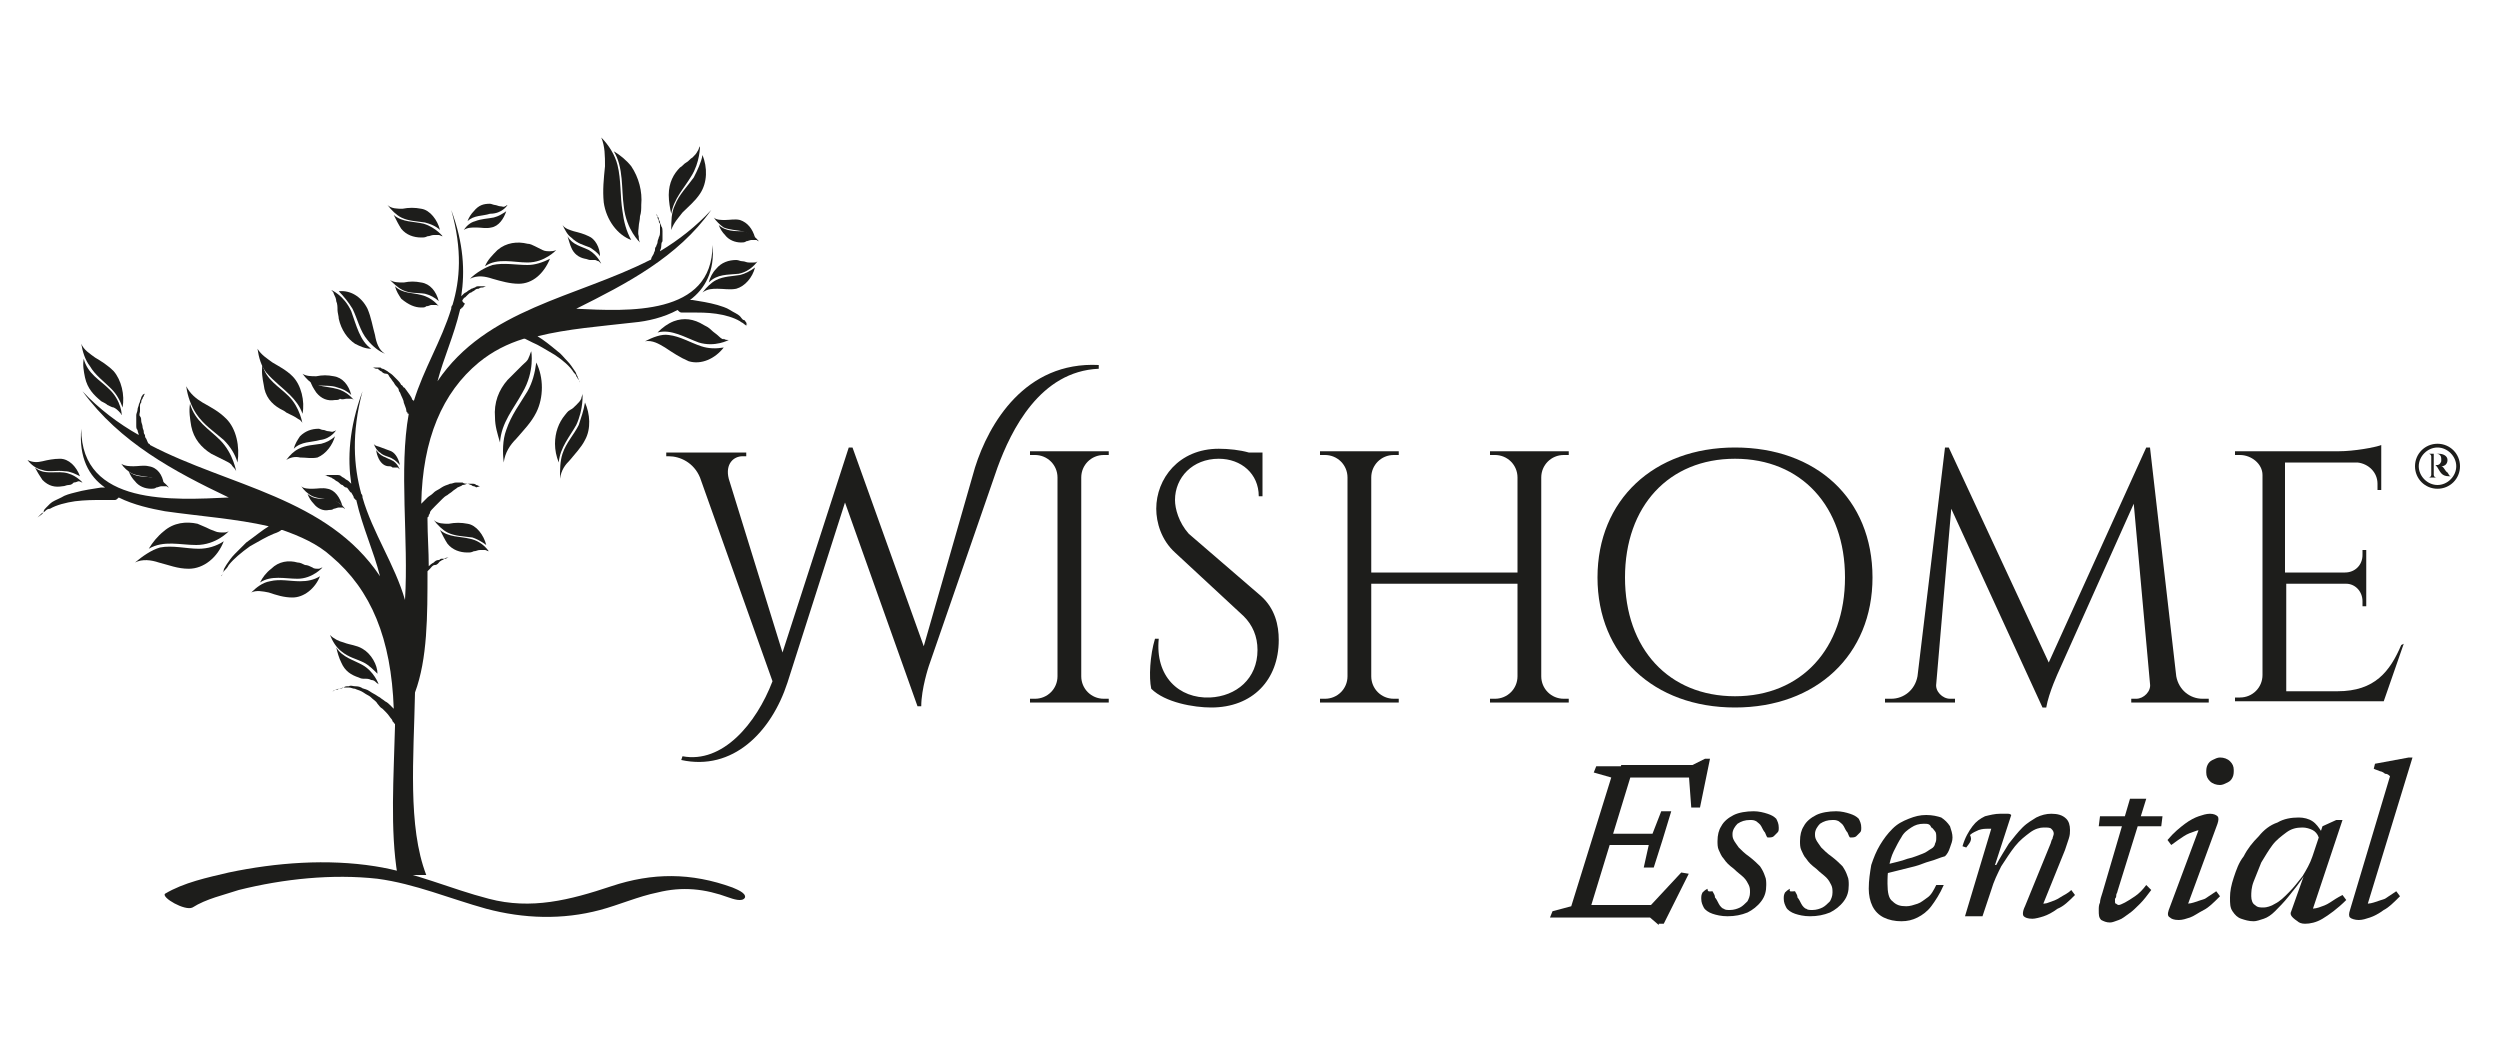 <?xml version="1.0" encoding="utf-8"?>
<!-- Generator: Adobe Illustrator 28.1.0, SVG Export Plug-In . SVG Version: 6.00 Build 0)  -->
<svg version="1.1" id="Capa_1" xmlns="http://www.w3.org/2000/svg" xmlns:xlink="http://www.w3.org/1999/xlink" x="0px" y="0px"
	 viewBox="0 0 200 85" style="enable-background:new 0 0 200 85;" xml:space="preserve">
<style type="text/css">
	.st0{fill:#1D1D1B;}
</style>
<g>
	<g>
		<g>
			<path class="st0" d="M78,37.4c1.1-3.5,4-8.5,9.9-8.2v0.3c-4.7,0.2-7,4.9-8.1,7.9l-5.5,15.9c0,0-0.6,1.8-0.6,3.2h-0.3l-5.8-16.3
				L63,54.6c-1.3,4-4.4,7.1-8.5,6.2l0.1-0.3c3.2,0.6,5.9-2.6,7.2-6l-5.8-16.3c-0.5-1.2-1.6-1.7-2.5-1.7h-0.2v-0.3h6.4v0.3h-0.3
				c-0.7,0-1.4,0.6-1.1,1.8l4.3,13.9l5.3-16.4h0.3l5.7,15.9L78,37.4z"/>
			<path class="st0" d="M88.7,56.2h-6.3v-0.3h0.4c1,0,1.8-0.8,1.8-1.8V38.2c0-1-0.8-1.8-1.8-1.8h-0.4v-0.3h6.3v0.3h-0.4
				c-1,0-1.8,0.8-1.8,1.8v15.9c0,1,0.8,1.8,1.8,1.8h0.4V56.2z"/>
			<path class="st0" d="M100.9,47.7c1.1,1,1.4,2.3,1.4,3.5c0,3.2-2.1,5.4-5.4,5.4c-1.4,0-3.7-0.4-4.8-1.5c-0.2-0.9-0.1-2.7,0.3-4
				h0.3c-0.3,3,1.6,4.8,4.1,4.7c2.1-0.1,3.8-1.5,3.8-3.8c0-1.1-0.4-2-1.1-2.7l-5.5-5.1c-1.1-1-1.5-2.4-1.5-3.5c0-2.4,1.8-4.8,5-4.8
				c0.8,0,1.7,0.1,2.4,0.3h1.1v3.5h-0.3c0-1.8-1.4-3-3.2-3c-2.1,0-3.5,1.5-3.5,3.3c0,0.7,0.3,1.8,1.1,2.7L100.9,47.7z"/>
			<path class="st0" d="M125.5,56.2h-6.3v-0.3h0.4c1,0,1.8-0.8,1.8-1.8v-7.4h-11.7v7.4c0,1,0.8,1.8,1.8,1.8h0.4v0.3h-6.3v-0.3h0.4
				c1,0,1.8-0.8,1.8-1.8V38.2c0-1-0.8-1.8-1.8-1.8h-0.4v-0.3h6.3v0.3h-0.4c-1,0-1.8,0.8-1.8,1.8v7.6h11.7v-7.6c0-1-0.8-1.8-1.8-1.8
				h-0.4v-0.3h6.3v0.3h-0.4c-1,0-1.8,0.8-1.8,1.8v15.9c0,1,0.8,1.8,1.8,1.8h0.4V56.2z"/>
			<path class="st0" d="M149.8,46.2c0,6.2-4.5,10.4-11,10.4c-6.5,0-11-4.2-11-10.4s4.5-10.4,11-10.4
				C145.3,35.8,149.8,39.9,149.8,46.2z M147.6,46.2c0-5.7-3.5-9.5-8.8-9.5c-5.3,0-8.8,3.8-8.8,9.5s3.5,9.5,8.8,9.5
				S147.6,51.9,147.6,46.2z"/>
			<path class="st0" d="M174.1,54.1c0.2,1.1,1.1,1.8,2.1,1.8h0.5v0.3h-6.2v-0.3h0.4c0.6,0,1.2-0.6,1.1-1.2l-1.3-14.4l-6,13.4
				c0,0-0.8,1.7-1,2.9h-0.3l-7.3-15.9l-1.2,14c-0.1,0.6,0.5,1.2,1.1,1.2h0.4v0.3h-5.6v-0.3h0.5c1,0,1.9-0.7,2.1-1.8l2.2-18.3h0.3
				l8,17.2l7.8-17.2h0.3L174.1,54.1z"/>
			<path class="st0" d="M192.3,51.5l-1.6,4.6h-11.9v-0.3h0.4c1,0,1.8-0.8,1.8-1.8V38c0-0.9-0.9-1.6-1.8-1.6h-0.4v-0.3h8.3
				c1.2,0,2.9-0.3,3.4-0.5v0.8v0.5v2.3h-0.3v-0.5c0-0.9-0.7-1.6-1.6-1.7h-5.8v8.8h4.8c0.8,0,1.4-0.6,1.4-1.4V44h0.3v4.5H189v-0.4
				c0-0.8-0.6-1.4-1.3-1.4h-4.8v8.6h4.1c3,0,4.2-1.6,5.1-3.7L192.3,51.5z"/>
		</g>
		<g>
			<g>
				<path class="st0" d="M5.2,37.7c0.4,0,0.8,0.2,1.2,0.4c-0.3-0.8-0.9-1.4-1.6-1.4c-0.5,0-1,0.1-1.4,0.2c-0.4,0.1-0.8,0.1-1.2-0.1
					c0.3,0.4,0.7,0.7,1.2,0.8C3.9,37.8,4.5,37.6,5.2,37.7L5.2,37.7z"/>
				<path class="st0" d="M3.4,38.4c0.5,0.5,1,0.6,1.6,0.5c0.2,0,0.3-0.1,0.5-0.1s0.3-0.1,0.4-0.2c0.2,0,0.3-0.1,0.4-0.1
					c0.1,0,0.2,0.1,0.3,0.1c0,0-0.6-0.7-1.5-0.8c-0.8-0.1-1.6,0.2-2.3-0.4C3,37.8,3.2,38.1,3.4,38.4L3.4,38.4z"/>
				<g>
					<path class="st0" d="M18.1,33.5c-0.6-0.6-1.2-0.9-1.9-1.3c-0.5-0.3-1-0.7-1.3-1.3c0.1,0.8,0.4,1.6,0.8,2.2
						c0.6,0.9,1.4,1.4,2.2,2.1c0.5,0.5,0.9,1.1,1.1,1.8C19.2,35.7,18.9,34.3,18.1,33.5L18.1,33.5z"/>
					<path class="st0" d="M17.6,35.2c-0.9-0.9-2-1.5-2.4-2.9c-0.1,0.6,0,1.2,0.1,1.8c0.2,1,0.8,1.7,1.6,2.2c0.2,0.1,0.4,0.2,0.6,0.3
						c0.2,0.1,0.4,0.2,0.6,0.3c0.2,0.1,0.4,0.2,0.5,0.4c0.1,0.1,0.2,0.2,0.3,0.4C18.9,37.8,18.7,36.3,17.6,35.2L17.6,35.2z"/>
					<path class="st0" d="M39.4,22.3c0.7,0.2,1.4,0.4,2.1,0.4c1.1,0,2-0.8,2.5-2c-0.6,0.3-1.2,0.5-1.8,0.5c-0.9,0-1.9-0.2-2.8,0
						c-0.6,0.2-1.3,0.6-1.8,1.1C38.2,22,38.8,22.1,39.4,22.3L39.4,22.3z"/>
					<path class="st0" d="M44,20.1c-0.2,0-0.4,0-0.6-0.1c-0.2-0.1-0.4-0.2-0.6-0.3c-0.2-0.1-0.4-0.2-0.6-0.2
						c-0.8-0.2-1.7-0.1-2.4,0.5c-0.4,0.4-0.8,0.8-1,1.3c1-0.7,2.3-0.3,3.4-0.3c1.4,0,2.3-1,2.3-1C44.3,20.1,44.1,20.1,44,20.1
						L44,20.1z"/>
					<path class="st0" d="M26.8,34.9c-0.3,0.3-0.7,0.5-1.1,0.6c-0.6,0.1-1.2,0.1-1.8,0.4c-0.4,0.2-0.7,0.5-1,0.9
						c0.3-0.2,0.7-0.3,1.1-0.2c0.5,0,0.9,0.1,1.4,0C26.1,36.3,26.6,35.6,26.8,34.9L26.8,34.9z"/>
					<path class="st0" d="M26.9,34.4c-0.1,0.1-0.2,0.1-0.2,0.1c-0.1,0.1-0.3,0-0.4,0c-0.2,0-0.3-0.1-0.4-0.1c-0.2,0-0.3-0.1-0.4-0.1
						c-0.6,0-1.1,0.2-1.5,0.6c-0.2,0.3-0.4,0.6-0.5,1c0.6-0.6,1.4-0.5,2.1-0.7C26.5,35.1,26.9,34.4,26.9,34.4L26.9,34.4z"/>
					<path class="st0" d="M27,31c0.4,0.1,0.8,0.3,1.1,0.6c-0.2-0.8-0.7-1.4-1.4-1.5c-0.5-0.1-0.9-0.1-1.4,0c-0.4,0-0.8,0-1.1-0.2
						c0.3,0.4,0.6,0.7,1,0.9C25.9,30.9,26.5,30.8,27,31L27,31z"/>
					<path class="st0" d="M27.7,31.9c0.1,0,0.3,0,0.4,0c0.1,0,0.2,0.1,0.2,0.1c0,0-0.5-0.7-1.4-0.9c-0.7-0.2-1.5-0.1-2.1-0.7
						c0.1,0.4,0.3,0.7,0.5,1c0.4,0.5,0.9,0.7,1.5,0.6c0.2,0,0.3,0,0.4-0.1C27.4,32,27.6,31.9,27.7,31.9L27.7,31.9z"/>
					<path class="st0" d="M32.2,23.2c0.6,0.3,1.2,0.2,1.8,0.3c0.4,0.1,0.8,0.3,1.1,0.6c-0.2-0.8-0.7-1.4-1.4-1.5
						c-0.5-0.1-0.9-0.1-1.4,0c-0.4,0-0.8,0-1.1-0.2C31.4,22.6,31.8,23,32.2,23.2L32.2,23.2z"/>
					<path class="st0" d="M33.7,24.6c0.2,0,0.3,0,0.4-0.1c0.2,0,0.3-0.1,0.4-0.1c0.1,0,0.3,0,0.4,0c0.1,0,0.2,0.1,0.2,0.1
						c0,0-0.5-0.7-1.4-0.9c-0.7-0.2-1.5-0.1-2.1-0.7c0.1,0.4,0.3,0.7,0.5,1C32.7,24.4,33.2,24.6,33.7,24.6L33.7,24.6z"/>
					<path class="st0" d="M31.3,36.1c-0.3-0.1-0.5-0.2-0.8-0.3c-0.2-0.1-0.5-0.1-0.6-0.3c0.1,0.3,0.3,0.6,0.5,0.7
						c0.3,0.3,0.7,0.3,1,0.5c0.2,0.1,0.4,0.3,0.6,0.5C31.9,36.8,31.7,36.3,31.3,36.1L31.3,36.1z"/>
					<path class="st0" d="M31.3,36.8c-0.4-0.2-0.9-0.3-1.2-0.8c0,0.2,0.1,0.5,0.2,0.7c0.2,0.4,0.5,0.6,0.8,0.6c0.1,0,0.2,0,0.3,0.1
						c0.1,0,0.2,0,0.3,0c0.1,0,0.2,0,0.2,0.1c0.1,0,0.1,0.1,0.1,0.1C32,37.6,31.8,37,31.3,36.8L31.3,36.8z"/>
					<path class="st0" d="M8.9,31.1c0.4,0.4,0.7,0.9,0.9,1.5c0.2-1-0.1-2.2-0.7-2.9c-0.5-0.5-1-0.8-1.5-1.1
						c-0.4-0.3-0.9-0.6-1.1-1.1c0.1,0.6,0.3,1.3,0.7,1.8C7.6,30,8.3,30.5,8.9,31.1L8.9,31.1z"/>
					<path class="st0" d="M8.7,31.1C8,30.4,7,29.9,6.7,28.7c-0.1,0.5,0,1,0.1,1.5c0.2,0.9,0.7,1.4,1.3,1.9c0.2,0.1,0.4,0.2,0.5,0.3
						c0.2,0.1,0.4,0.2,0.5,0.2c0.2,0.1,0.3,0.2,0.4,0.3c0.1,0.1,0.2,0.2,0.2,0.3C9.8,33.3,9.7,32,8.7,31.1L8.7,31.1z"/>
					<path class="st0" d="M48.3,16.2c0.2,1.4,1.1,2.6,2.2,3c-0.4-0.7-0.6-1.5-0.7-2.3c-0.2-1.2-0.1-2.5-0.4-3.7
						c-0.2-0.8-0.7-1.6-1.3-2.2c0.3,0.7,0.3,1.5,0.3,2.3C48.3,14.3,48.2,15.2,48.3,16.2L48.3,16.2z"/>
					<path class="st0" d="M51.2,17.3c0.1-0.3,0.1-0.6,0.1-0.9c0.1-1.1-0.2-2.2-0.8-3.1c-0.4-0.5-0.9-0.9-1.4-1.2
						c0.8,1.3,0.6,3,0.8,4.4c0.2,1.9,1.3,2.9,1.3,2.9c-0.1-0.2-0.1-0.3-0.1-0.5c-0.1-0.3,0-0.6,0-0.8C51.1,17.9,51.2,17.6,51.2,17.3
						L51.2,17.3z"/>
					<path class="st0" d="M12.7,45c0.8,0.2,1.5,0.5,2.4,0.5c1.2,0,2.3-0.9,2.8-2.2c-0.6,0.4-1.3,0.6-2,0.6c-1,0-2.1-0.3-3.1-0.1
						c-0.7,0.2-1.4,0.7-2,1.2C11.4,44.7,12.1,44.8,12.7,45L12.7,45z"/>
					<path class="st0" d="M15.7,43.6c1.6,0,2.6-1.1,2.6-1.1c-0.2,0.1-0.3,0.1-0.4,0.1c-0.2,0-0.5,0-0.7-0.1
						c-0.3-0.1-0.5-0.2-0.7-0.3c-0.2-0.1-0.5-0.2-0.7-0.3c-0.9-0.2-1.9-0.1-2.7,0.6c-0.5,0.4-0.9,0.9-1.2,1.4
						C13.1,43.2,14.4,43.6,15.7,43.6L15.7,43.6z"/>
					<path class="st0" d="M41.3,35.1c0.6-0.7,1.2-1.3,1.6-2.1c0.6-1.2,0.6-2.8,0-4c-0.1,0.8-0.3,1.6-0.7,2.3c-0.6,1-1.3,1.9-1.7,3.1
						c-0.3,0.8-0.3,1.8-0.2,2.6C40.4,36.2,40.8,35.6,41.3,35.1L41.3,35.1z"/>
					<path class="st0" d="M42.5,28.1c-0.1,0.2-0.1,0.3-0.2,0.5c-0.1,0.3-0.3,0.4-0.5,0.6c-0.2,0.2-0.4,0.4-0.6,0.6
						c-0.2,0.2-0.4,0.4-0.6,0.6c-0.7,0.8-1.1,1.8-1,3c0,0.7,0.2,1.3,0.4,2c0.1-1.6,1.1-2.7,1.8-4C42.8,29.7,42.5,28.1,42.5,28.1
						L42.5,28.1z"/>
					<path class="st0" d="M57.3,22.4c-0.4,0.2-0.8,0.6-1.1,1c0.4-0.3,0.8-0.3,1.2-0.3c0.5,0,1,0.1,1.5,0c0.7-0.2,1.3-0.9,1.5-1.7
						c-0.4,0.3-0.8,0.5-1.2,0.6C58.6,22.1,57.9,22.1,57.3,22.4L57.3,22.4z"/>
					<path class="st0" d="M59.9,21c-0.2,0-0.3-0.1-0.5-0.1c-0.2,0-0.3-0.1-0.5-0.1c-0.6,0-1.2,0.2-1.6,0.7c-0.3,0.3-0.5,0.7-0.6,1.1
						c0.7-0.7,1.5-0.6,2.4-0.7c1-0.2,1.5-1,1.5-1c-0.1,0.1-0.2,0.1-0.3,0.1C60.2,21,60.1,21,59.9,21L59.9,21z"/>
					<path class="st0" d="M38.9,43.6c-0.2-0.8-0.8-1.6-1.5-1.7c-0.5-0.1-1-0.1-1.5,0c-0.4,0-0.9,0-1.2-0.3c0.3,0.4,0.7,0.8,1.1,1
						c0.6,0.3,1.3,0.3,2,0.4C38.1,43.1,38.5,43.3,38.9,43.6L38.9,43.6z"/>
					<path class="st0" d="M37.4,44.2c0.2,0,0.3,0,0.5-0.1c0.2,0,0.3-0.1,0.5-0.1c0.2,0,0.3,0,0.4,0c0.1,0,0.2,0.1,0.3,0.1
						c0,0-0.5-0.8-1.5-1c-0.8-0.2-1.7-0.1-2.4-0.7c0.2,0.4,0.4,0.8,0.6,1.1C36.2,44,36.8,44.2,37.4,44.2L37.4,44.2z"/>
					<path class="st0" d="M34,17.8c0.4,0.1,0.9,0.3,1.2,0.6c-0.2-0.8-0.8-1.6-1.5-1.7c-0.5-0.1-1-0.1-1.5,0c-0.4,0-0.9,0-1.2-0.3
						c0.3,0.4,0.7,0.8,1.1,1C32.7,17.7,33.4,17.7,34,17.8L34,17.8z"/>
					<path class="st0" d="M33.9,17.9c-0.8-0.2-1.7-0.1-2.4-0.7c0.2,0.4,0.4,0.8,0.6,1.1c0.4,0.5,1,0.7,1.6,0.7c0.2,0,0.3,0,0.5-0.1
						c0.2,0,0.3-0.1,0.5-0.1c0.2,0,0.3,0,0.4,0c0.1,0,0.2,0.1,0.3,0.1C35.5,19,34.9,18.2,33.9,17.9L33.9,17.9z"/>
					<path class="st0" d="M29,51.9c-0.5-0.3-1-0.3-1.5-0.5c-0.4-0.1-0.8-0.3-1.1-0.6c0.2,0.5,0.5,1,0.9,1.3c0.6,0.5,1.2,0.6,1.8,0.9
						c0.4,0.2,0.8,0.6,1.1,0.9C30.2,53.2,29.7,52.3,29,51.9L29,51.9z"/>
					<path class="st0" d="M29,53.2c-0.7-0.4-1.6-0.6-2.1-1.4c0.1,0.4,0.2,0.8,0.4,1.2c0.3,0.7,0.8,1,1.4,1.2
						c0.2,0.1,0.3,0.1,0.5,0.1c0.2,0,0.3,0,0.5,0.1c0.2,0,0.3,0.1,0.4,0.2c0.1,0.1,0.2,0.1,0.2,0.2C30.3,54.7,29.9,53.7,29,53.2
						L29,53.2z"/>
					<path class="st0" d="M23.2,31.6c0.4,0.4,0.8,0.9,1,1.5c0.2-1-0.1-2.3-0.8-3c-0.5-0.5-1.1-0.8-1.6-1.1c-0.4-0.3-0.9-0.6-1.2-1.1
						c0.1,0.7,0.3,1.4,0.7,1.9C21.9,30.5,22.6,31,23.2,31.6L23.2,31.6z"/>
					<path class="st0" d="M22.4,32.7c0.2,0.1,0.4,0.2,0.5,0.3c0.2,0.1,0.4,0.2,0.6,0.3c0.2,0.1,0.3,0.2,0.5,0.3
						c0.1,0.1,0.2,0.2,0.2,0.3c0,0-0.2-1.3-1.1-2.2c-0.8-0.8-1.8-1.3-2.1-2.5c-0.1,0.5,0,1.1,0.1,1.6C21.2,31.7,21.7,32.3,22.4,32.7
						L22.4,32.7z"/>
					<path class="st0" d="M21.5,47.4c0.6,0.2,1.2,0.4,1.9,0.4c0.9,0,1.8-0.7,2.2-1.7c-0.5,0.3-1,0.4-1.6,0.4c-0.8,0-1.6-0.2-2.4,0
						c-0.6,0.1-1.1,0.5-1.5,0.9C20.5,47.2,21,47.3,21.5,47.4L21.5,47.4z"/>
					<path class="st0" d="M23.8,46.3c1.2,0,2-0.9,2-0.9c-0.1,0-0.2,0.1-0.3,0.1c-0.2,0-0.4,0-0.5-0.1c-0.2-0.1-0.4-0.2-0.6-0.2
						c-0.2-0.1-0.4-0.2-0.6-0.2c-0.7-0.2-1.5-0.1-2.1,0.5c-0.4,0.3-0.7,0.7-0.9,1.1C21.7,46,22.8,46.3,23.8,46.3L23.8,46.3z"/>
					<path class="st0" d="M54,16.4c-0.3,0.6-0.3,1.3-0.3,2c0.2-0.6,0.6-1,0.9-1.4c0.5-0.5,1-0.9,1.4-1.5c0.6-0.9,0.6-2.1,0.2-3.1
						c-0.1,0.6-0.4,1.2-0.7,1.8C55,14.9,54.3,15.6,54,16.4L54,16.4z"/>
					<path class="st0" d="M53.5,15.6c0,0.5,0.1,1.1,0.2,1.5c0.2-1.2,1-2,1.6-3C56,13,56,11.7,56,11.7c-0.1,0.1-0.1,0.3-0.2,0.4
						c-0.1,0.2-0.2,0.3-0.4,0.5c-0.2,0.1-0.3,0.3-0.5,0.4c-0.2,0.1-0.3,0.3-0.5,0.4C53.9,13.9,53.5,14.6,53.5,15.6L53.5,15.6z"/>
					<path class="st0" d="M30,26.8c-0.2-0.7-0.3-1.4-0.6-2.1c-0.5-1-1.4-1.5-2.3-1.4c0.4,0.4,0.8,0.9,1.1,1.4
						c0.4,0.8,0.6,1.8,1.2,2.5c0.4,0.5,0.9,0.9,1.4,1.1C30.3,28,30.1,27.4,30,26.8L30,26.8z"/>
					<path class="st0" d="M29.7,27.9c-0.9-0.6-1.2-1.9-1.6-3c-0.6-1.3-1.6-1.7-1.6-1.7c0.1,0.1,0.2,0.2,0.2,0.3
						c0.1,0.2,0.2,0.4,0.2,0.6c0.1,0.2,0.1,0.5,0.1,0.7c0,0.2,0.1,0.5,0.1,0.7c0.2,0.9,0.7,1.6,1.3,2C28.8,27.7,29.2,27.9,29.7,27.9
						L29.7,27.9z"/>
					<path class="st0" d="M53.5,26.8c-0.6-0.1-1.3,0.2-1.9,0.5c0.6-0.1,1.1,0.2,1.6,0.5c0.6,0.4,1.2,0.8,1.9,1.1
						c1,0.3,2.1-0.2,2.8-1.1c-0.6,0.1-1.2,0.1-1.8-0.1C55.2,27.4,54.4,26.9,53.5,26.8L53.5,26.8z"/>
					<path class="st0" d="M57.5,26.9c-0.2-0.2-0.4-0.3-0.6-0.5c-0.2-0.2-0.4-0.3-0.6-0.4c-0.8-0.5-1.6-0.6-2.4-0.3
						c-0.5,0.2-0.9,0.5-1.3,0.9c1.1-0.3,2.2,0.4,3.3,0.8c1.3,0.4,2.4-0.2,2.4-0.2c-0.1,0-0.3,0-0.4-0.1
						C57.9,27.2,57.7,27.1,57.5,26.9L57.5,26.9z"/>
					<path class="st0" d="M37.1,18.4c0.3-0.2,0.6-0.2,1-0.2c0.4,0,0.8,0.1,1.2,0c0.6-0.1,1-0.7,1.2-1.3c-0.3,0.2-0.6,0.4-1,0.5
						c-0.5,0.1-1,0.1-1.5,0.3C37.6,17.8,37.3,18.1,37.1,18.4L37.1,18.4z"/>
					<path class="st0" d="M40.6,16.4c-0.1,0-0.1,0.1-0.2,0.1c-0.1,0.1-0.2,0-0.4,0c-0.1,0-0.3-0.1-0.4-0.1s-0.3-0.1-0.4-0.1
						c-0.5,0-0.9,0.1-1.3,0.6c-0.2,0.2-0.4,0.5-0.5,0.8c0.5-0.5,1.2-0.4,1.8-0.6C40.2,17.1,40.6,16.4,40.6,16.4L40.6,16.4z"/>
					<path class="st0" d="M57.9,18.2c0.5,0.2,1,0.2,1.5,0.3c0.3,0.1,0.7,0.3,1,0.5c-0.2-0.7-0.6-1.2-1.2-1.4c-0.4-0.1-0.8,0-1.2,0
						c-0.3,0-0.7,0-0.9-0.2C57.3,17.7,57.6,18,57.9,18.2L57.9,18.2z"/>
					<path class="st0" d="M57.5,18c0.1,0.3,0.3,0.6,0.5,0.8c0.3,0.4,0.8,0.6,1.3,0.6c0.1,0,0.3,0,0.4-0.1c0.1,0,0.3-0.1,0.4-0.1
						s0.2,0,0.4,0c0.1,0,0.1,0.1,0.2,0.1c0,0-0.4-0.6-1.2-0.8C58.8,18.5,58,18.5,57.5,18L57.5,18z"/>
					<path class="st0" d="M11.9,37.3c-0.4-0.1-0.8,0-1.2,0c-0.3,0-0.7,0-1-0.2c0.2,0.3,0.5,0.6,0.9,0.8c0.5,0.2,1,0.2,1.5,0.3
						c0.3,0.1,0.7,0.3,1,0.5C13,38,12.6,37.4,11.9,37.3L11.9,37.3z"/>
					<path class="st0" d="M10.3,37.7c0.1,0.3,0.3,0.6,0.5,0.8c0.3,0.4,0.8,0.6,1.3,0.6c0.1,0,0.3,0,0.4-0.1c0.1,0,0.3-0.1,0.4-0.1
						c0.1,0,0.2,0,0.4,0c0.1,0,0.1,0.1,0.2,0.1c0,0-0.4-0.6-1.2-0.8C11.5,38.1,10.8,38.2,10.3,37.7L10.3,37.7z"/>
					<path class="st0" d="M47.2,19.8c0.3,0.2,0.6,0.4,0.8,0.7c0-0.7-0.4-1.4-0.9-1.6c-0.4-0.2-0.8-0.3-1.2-0.4
						c-0.3-0.1-0.7-0.2-0.9-0.5c0.2,0.4,0.4,0.8,0.7,1C46.2,19.5,46.7,19.6,47.2,19.8L47.2,19.8z"/>
					<path class="st0" d="M46.8,20.7c0.1,0,0.3,0.1,0.4,0.1s0.3,0,0.4,0c0.1,0,0.2,0.1,0.3,0.1c0.1,0.1,0.1,0.1,0.2,0.2
						c0,0-0.3-0.7-1-1.1c-0.6-0.3-1.3-0.4-1.7-1.1c0.1,0.3,0.2,0.7,0.3,0.9C45.9,20.3,46.3,20.6,46.8,20.7L46.8,20.7z"/>
					<path class="st0" d="M45.6,36.8c0.4-0.5,0.9-1,1.2-1.6c0.5-0.9,0.4-2.1,0-3c-0.1,0.6-0.3,1.2-0.5,1.8c-0.4,0.8-1,1.4-1.3,2.3
						c-0.2,0.6-0.2,1.3-0.2,2C44.9,37.6,45.2,37.2,45.6,36.8L45.6,36.8z"/>
					<path class="st0" d="M46.6,31.5c0,0.1-0.1,0.3-0.1,0.4c-0.1,0.2-0.2,0.3-0.4,0.5c-0.2,0.2-0.3,0.3-0.5,0.4
						c-0.2,0.1-0.3,0.3-0.4,0.4c-0.5,0.6-0.8,1.4-0.8,2.3c0,0.5,0.1,1,0.3,1.5c0.1-1.2,0.9-2.1,1.4-3C46.7,32.7,46.6,31.5,46.6,31.5
						L46.6,31.5z"/>
					<path class="st0" d="M26.2,39.1c-0.4-0.1-0.8,0-1.2,0c-0.3,0-0.7,0-0.9-0.2c0.2,0.3,0.5,0.6,0.9,0.8c0.5,0.2,1,0.2,1.5,0.3
						c0.3,0.1,0.7,0.2,0.9,0.5C27.2,39.8,26.8,39.2,26.2,39.1L26.2,39.1z"/>
					<path class="st0" d="M24.6,39.5c0.1,0.3,0.3,0.6,0.5,0.8c0.3,0.4,0.8,0.6,1.2,0.5c0.1,0,0.3,0,0.4-0.1c0.1,0,0.3-0.1,0.4-0.1
						s0.2,0,0.3,0c0.1,0,0.1,0.1,0.2,0.1c0,0-0.4-0.6-1.2-0.8C25.8,39.9,25.1,40,24.6,39.5L24.6,39.5z"/>
					<path class="st0" d="M59.8,26c0,0-0.1-0.1-0.1-0.2c-0.1-0.1-0.1-0.2-0.2-0.2s-0.2-0.2-0.3-0.3c-0.2-0.2-0.5-0.3-0.8-0.5
						c-0.3-0.2-0.7-0.3-1-0.4c-0.7-0.2-1.4-0.3-2-0.4c-0.1,0-0.2,0-0.2,0c1.2-0.9,2-2.3,1.8-4.4c0,5.7-6.8,5.3-10.9,5.1
						c4-2,8.1-4.1,10.8-7.9c-1.2,1.3-2.6,2.4-4.1,3.3v0c0-0.1,0.1-0.2,0.1-0.4c0-0.1,0-0.3,0.1-0.4c0-0.1,0-0.3,0-0.4
						c0-0.1,0-0.3,0-0.4c0-0.1,0-0.3-0.1-0.4c0-0.1-0.1-0.2-0.1-0.3c0-0.1-0.1-0.2-0.1-0.3c0-0.1-0.1-0.2-0.1-0.2
						c0-0.1-0.1-0.1-0.1-0.2c-0.1-0.1-0.1-0.2-0.1-0.2s0,0.1,0.1,0.2c0,0.1,0,0.1,0.1,0.2c0,0.1,0,0.2,0.1,0.3c0,0.1,0,0.2,0.1,0.3
						c0,0.1,0,0.2,0,0.3c0,0.1,0,0.2,0,0.4c0,0.1,0,0.2-0.1,0.4c0,0.1-0.1,0.2-0.1,0.4c0,0.1-0.1,0.2-0.1,0.3
						c-0.1,0.1-0.1,0.2-0.1,0.3c0,0.1-0.1,0.2-0.1,0.3c-0.1,0.2-0.2,0.3-0.2,0.4c0,0.1-0.1,0.1-0.1,0.1l0,0c-5.9,3-13.1,3.9-17,9.7
						c0.5-1.9,1.3-3.6,1.8-5.7l0,0c0,0,0-0.1,0.1-0.1l0,0l0,0c0,0,0-0.1,0.1-0.1c0.1-0.1,0.1-0.2,0.2-0.3C36.9,24.1,37,24,37,24
						c0.1-0.1,0.1-0.2,0.2-0.2c0.1-0.1,0.2-0.2,0.2-0.2c0.1-0.1,0.2-0.2,0.3-0.2c0.1-0.1,0.2-0.1,0.3-0.2c0.1-0.1,0.2-0.1,0.3-0.1
						c0.1-0.1,0.2-0.1,0.3-0.1s0.2-0.1,0.3-0.1c0.1,0,0.2,0,0.2,0c0.1,0,0.1,0,0.2,0c0.1,0,0.2,0,0.2,0s-0.1,0-0.2,0
						c-0.1,0-0.1,0-0.2,0c-0.1,0-0.1,0-0.2,0c-0.1,0-0.2,0-0.3,0c-0.1,0-0.2,0-0.3,0c-0.1,0-0.2,0-0.3,0.1c-0.1,0-0.2,0.1-0.3,0.1
						c-0.1,0.1-0.2,0.1-0.3,0.2c-0.1,0.1-0.2,0.1-0.3,0.2c-0.1,0.1-0.1,0.1-0.2,0.2c0.3-2,0.2-4.2-0.8-6.9c0.9,3.2,0.7,5.6,0.1,7.6
						c-0.1,0.1-0.1,0.2-0.1,0.3c-0.8,2.6-2.2,4.8-3,7.4c0,0,0-0.1-0.1-0.1c-0.1-0.3-0.3-0.5-0.5-0.8c-0.1-0.1-0.1-0.2-0.2-0.2
						c-0.1-0.1-0.1-0.2-0.2-0.2c-0.1-0.2-0.2-0.3-0.3-0.4c-0.1-0.1-0.3-0.3-0.4-0.4c-0.1-0.1-0.3-0.2-0.4-0.3
						c-0.2-0.1-0.3-0.2-0.4-0.2c-0.1,0-0.1-0.1-0.2-0.1c0,0-0.1,0-0.1,0c0,0-0.1,0-0.1,0c-0.1,0-0.2,0-0.3,0c-0.1,0-0.2,0-0.3,0
						c-0.1,0-0.2,0-0.2,0s0.1,0,0.2,0c0.1,0,0.2,0,0.2,0c0.1,0,0.2,0.1,0.3,0.1c0,0,0.1,0,0.1,0c0,0,0.1,0,0.1,0.1
						c0.1,0,0.1,0.1,0.2,0.1c0.1,0.1,0.2,0.2,0.4,0.2s0.2,0.2,0.3,0.3c0.1,0.1,0.2,0.3,0.3,0.4c0.1,0.2,0.2,0.3,0.3,0.4
						c0.1,0.1,0.1,0.2,0.1,0.2c0,0.1,0.1,0.2,0.1,0.2c0.1,0.3,0.3,0.6,0.3,0.8c0.1,0.3,0.2,0.5,0.2,0.6c0,0.2,0.1,0.2,0.1,0.2
						c0,0.1,0,0.1,0.1,0.1l0,0c-0.8,4.4,0,10.1-0.3,14.9c-0.8-2.8-2.6-5.4-3.4-8.2c0-0.1,0-0.2-0.1-0.3c-0.6-2.2-0.8-4.8,0.1-8.2
						c-1.1,3-1.2,5.4-0.9,7.4c-0.1-0.1-0.1-0.1-0.2-0.2c-0.1-0.1-0.2-0.1-0.3-0.2c-0.1-0.1-0.2-0.1-0.3-0.2
						c-0.1-0.1-0.2-0.1-0.4-0.1C26.7,38,26.6,38,26.5,38c-0.1,0-0.2,0-0.3,0s-0.2,0-0.3,0c-0.1,0-0.2,0-0.2,0c-0.1,0-0.1,0-0.2,0
						c-0.1,0-0.2,0-0.2,0s0.1,0,0.2,0c0.1,0,0.1,0,0.2,0s0.2,0,0.2,0c0.1,0,0.2,0,0.3,0.1c0.1,0,0.2,0.1,0.3,0.1
						c0.1,0.1,0.2,0.1,0.3,0.2c0.1,0.1,0.2,0.1,0.3,0.2c0.1,0.1,0.2,0.2,0.3,0.2c0.1,0.1,0.2,0.2,0.3,0.2s0.2,0.2,0.2,0.2
						c0.1,0.1,0.1,0.2,0.2,0.2c0.1,0.2,0.2,0.3,0.2,0.4c0,0.1,0.1,0.1,0.1,0.1s0,0,0,0l0,0c0,0,0,0.1,0.1,0.1c0,0,0,0,0,0
						c0.5,2.2,1.4,4.1,1.9,6.1c-4.2-6.3-12.1-7.2-18.4-10.5c0,0,0,0,0,0c0,0,0-0.1-0.1-0.1c-0.1-0.1-0.1-0.2-0.2-0.4
						c-0.1-0.1-0.1-0.2-0.1-0.3c-0.1-0.1-0.1-0.2-0.1-0.3c0-0.1-0.1-0.2-0.1-0.4c0-0.1-0.1-0.3-0.1-0.4c0-0.1,0-0.3-0.1-0.4
						s0-0.3,0-0.4s0-0.3,0-0.4c0-0.1,0-0.2,0.1-0.3c0-0.1,0-0.2,0.1-0.3c0-0.1,0.1-0.2,0.1-0.2c0-0.1,0.1-0.2,0.1-0.2
						s-0.1,0-0.2,0.1c0,0.1-0.1,0.1-0.1,0.2c0,0.1-0.1,0.2-0.1,0.3c0,0.1-0.1,0.2-0.1,0.3s-0.1,0.2-0.1,0.4c0,0.1-0.1,0.3-0.1,0.4
						c0,0.2,0,0.3,0,0.4s0,0.3,0,0.4c0,0.2,0,0.3,0.1,0.4c0,0.1,0.1,0.3,0.1,0.4v0c-1.6-0.9-3.2-2.1-4.5-3.5c3,4.1,7.3,6.4,11.7,8.5
						c-4.4,0.2-11.8,0.7-11.8-5.5c-0.2,2.3,0.6,3.8,1.9,4.7c-0.1,0-0.2,0-0.3,0c-0.6,0.1-1.4,0.2-2.1,0.4c-0.4,0.1-0.8,0.2-1.1,0.4
						c-0.4,0.2-0.7,0.3-0.9,0.5c-0.1,0.1-0.2,0.2-0.3,0.3c-0.1,0.1-0.2,0.2-0.2,0.3s-0.1,0.1-0.1,0.2C3,41.4,3,41.4,3,41.4
						s0,0,0.1-0.1c0,0,0.1-0.1,0.2-0.2c0.1-0.1,0.2-0.1,0.3-0.2s0.2-0.2,0.4-0.2c0.5-0.3,1.3-0.5,2-0.6c0.8-0.1,1.5-0.1,2.1-0.1
						c0.3,0,0.5,0,0.7,0c0.2,0,0.3,0,0.3,0l0,0c0,0,0,0,0.1,0c0.1,0,0.2-0.1,0.3-0.2c1.2,0.6,2.6,0.9,3.7,1.1
						c2.8,0.4,5.7,0.6,8.3,1.2c-0.5,0.3-1.1,0.8-1.8,1.3c-0.3,0.3-0.6,0.6-0.9,0.9c-0.3,0.3-0.5,0.6-0.7,0.9
						c-0.1,0.2-0.2,0.3-0.2,0.4s-0.1,0.2-0.1,0.3c0,0.1-0.1,0.2-0.1,0.2s0,0.1,0,0.1s0,0,0-0.1s0.1-0.1,0.1-0.2
						c0-0.1,0.1-0.2,0.2-0.3c0.1-0.1,0.2-0.2,0.3-0.4c0.4-0.5,1-1,1.7-1.5c0.7-0.4,1.4-0.8,1.9-1c0.3-0.1,0.5-0.2,0.6-0.3
						c0,0,0.1,0,0.1,0c1.4,0.5,2.8,1.1,3.9,2.1c3.2,2.7,4.8,6.6,5,12.2c-0.1-0.1-0.2-0.2-0.3-0.3c-0.1-0.1-0.2-0.2-0.4-0.3
						c-0.1-0.1-0.3-0.2-0.4-0.3c-0.2-0.1-0.3-0.2-0.5-0.3s-0.3-0.2-0.5-0.3c-0.2-0.1-0.4-0.1-0.5-0.2c-0.2-0.1-0.4-0.1-0.5-0.1
						c-0.2,0-0.3-0.1-0.5,0c-0.2,0-0.3,0-0.4,0.1c-0.1,0-0.3,0.1-0.4,0.1c-0.1,0.1-0.2,0.1-0.3,0.1c-0.2,0.1-0.2,0.1-0.2,0.1
						s0.1,0,0.2-0.1c0.1,0,0.2-0.1,0.3-0.1c0.1,0,0.2,0,0.4-0.1c0.1,0,0.3,0,0.4,0c0.2,0,0.3,0.1,0.5,0.1c0.2,0.1,0.3,0.1,0.5,0.2
						c0.2,0.1,0.3,0.2,0.5,0.3c0.2,0.1,0.3,0.2,0.4,0.3c0.1,0.1,0.3,0.2,0.4,0.4c0.1,0.1,0.2,0.3,0.4,0.4c0.1,0.1,0.2,0.2,0.3,0.3
						c0.2,0.2,0.3,0.4,0.4,0.5c0.1,0.1,0.1,0.2,0.1,0.2l0.1,0.1c0,0.1,0.1,0.1,0.1,0.1c0,0.1,0,0.1,0,0.2c-0.1,4-0.4,8.3,0.2,11.9
						h2.3c-1.5-3.9-1-9.4-0.9-14.6c1-2.7,1-6.1,1-9.7c0.1-0.1,0.1-0.1,0.2-0.2c0.1-0.1,0.2-0.3,0.4-0.3s0.3-0.2,0.4-0.3
						c0.1,0,0.1-0.1,0.2-0.1c0,0,0.1,0,0.1-0.1c0,0,0.1,0,0.1,0c0.1,0,0.2-0.1,0.3-0.1c0.1,0,0.2,0,0.3,0c0.2,0,0.2,0,0.2,0
						s-0.1,0-0.2,0c-0.1,0-0.2,0-0.3,0c-0.1,0-0.2,0-0.4,0.1c0,0-0.1,0-0.1,0c0,0-0.1,0-0.1,0c-0.1,0-0.1,0.1-0.2,0.1
						c-0.2,0-0.3,0.1-0.4,0.2c-0.2,0.1-0.3,0.2-0.4,0.3c0-1.2-0.1-2.5-0.1-3.7c0-0.1,0-0.1,0-0.2c0,0,0.1-0.1,0.1-0.1l0,0l0-0.1
						c0,0,0.1-0.1,0.1-0.2s0.2-0.3,0.4-0.5c0.1-0.1,0.2-0.2,0.3-0.3c0.1-0.1,0.2-0.2,0.3-0.3c0.1-0.1,0.2-0.2,0.4-0.3
						c0.1-0.1,0.3-0.2,0.4-0.3c0.1-0.1,0.3-0.2,0.4-0.3c0.2-0.1,0.3-0.1,0.4-0.2c0.2,0,0.3-0.1,0.4-0.1c0.1,0,0.3,0,0.4,0
						c0.1,0,0.2,0,0.3,0.1c0.1,0,0.2,0.1,0.3,0.1C38,39,38.1,39,38.1,39s-0.1-0.1-0.2-0.1c-0.1,0-0.2-0.1-0.2-0.1
						c-0.1,0-0.2-0.1-0.3-0.1c-0.1,0-0.3,0-0.4-0.1c-0.2,0-0.3,0-0.5,0c-0.2,0-0.3,0.1-0.5,0.1c-0.2,0.1-0.3,0.1-0.5,0.2
						c-0.2,0.1-0.3,0.2-0.5,0.3c-0.2,0.1-0.3,0.2-0.4,0.3c-0.1,0.1-0.3,0.2-0.4,0.3c-0.1,0.1-0.2,0.2-0.3,0.3
						c-0.1,0.1-0.2,0.2-0.2,0.2c0.1-5.2,1.7-8.9,4.6-11.3c1.1-0.9,2.3-1.5,3.6-1.9c0,0,0,0,0.1,0c0.2,0.1,0.4,0.2,0.6,0.3
						c0.5,0.2,1.1,0.6,1.8,1c0.6,0.4,1.2,0.9,1.5,1.4c0.1,0.1,0.2,0.2,0.2,0.3c0.1,0.1,0.1,0.2,0.2,0.3c0.1,0.1,0.1,0.2,0.1,0.2
						c0,0.1,0,0.1,0,0.1s0,0,0-0.1c0-0.1,0-0.1-0.1-0.2c0-0.1-0.1-0.2-0.1-0.3c-0.1-0.1-0.1-0.3-0.2-0.4c-0.2-0.3-0.4-0.6-0.6-0.8
						c-0.3-0.3-0.5-0.6-0.8-0.8c-0.6-0.5-1.1-0.9-1.6-1.2c2.4-0.6,5.1-0.8,7.7-1.1c1.1-0.1,2.4-0.4,3.5-1c0.1,0.1,0.2,0.2,0.3,0.2
						c0,0,0,0,0.1,0l0,0c0,0,0.1,0,0.2,0c0.2,0,0.4,0,0.6,0c0.5,0,1.2,0,1.9,0.1c0.7,0.1,1.4,0.3,1.9,0.6c0.1,0.1,0.2,0.1,0.3,0.2
						c0.1,0.1,0.2,0.1,0.2,0.2C59.7,25.9,59.7,25.9,59.8,26C59.8,26,59.8,26,59.8,26C59.8,26,59.8,26,59.8,26z"/>
				</g>
			</g>
		</g>
		<path class="st0" d="M47.1,61.1"/>
		<g>
			<path class="st0" d="M196.8,37.3c0,1-0.8,1.8-1.8,1.8s-1.8-0.8-1.8-1.8c0-1,0.8-1.8,1.8-1.8S196.8,36.3,196.8,37.3z M196.5,37.3
				c0-0.8-0.7-1.5-1.5-1.5c-0.8,0-1.5,0.7-1.5,1.5s0.7,1.5,1.5,1.5S196.5,38.1,196.5,37.3z M195.1,36.3c0.4,0,0.7,0.2,0.7,0.5
				c0,0.3-0.2,0.5-0.5,0.5c0.2,0,0.3,0.4,0.5,0.5c0.1,0.1,0.1,0.3,0.3,0.3v0h-0.2c-0.6,0-0.7-0.4-0.9-0.7c-0.1-0.1-0.1-0.2-0.2-0.2
				v0h0.2c0,0,0.2,0,0.3-0.3c0-0.1,0-0.1,0-0.2c0-0.2-0.1-0.4-0.4-0.4h-0.2V38c0,0.1,0.1,0.2,0.2,0.2h0.1v0h-0.8v0h0.1
				c0.1,0,0.2-0.1,0.2-0.2v-1.5c0-0.1-0.1-0.2-0.2-0.2h-0.1v0h0.6L195.1,36.3z"/>
		</g>
	</g>
	<g>
		<path class="st0" d="M15.4,72.6c1.1-0.7,2.5-1,3.7-1.4c3.6-0.9,7.5-1.3,11.1-0.9c3,0.4,5.8,1.6,8.7,2.4c3,0.8,6.1,0.9,9.1,0.1
			c1.5-0.4,3.1-1.1,4.6-1.4c2-0.5,3.8-0.3,5.7,0.4c0.3,0.1,1.1,0.4,1.3,0c0.1-0.4-0.8-0.7-1-0.8c-3.3-1.2-6.4-1.2-9.7-0.1
			c-3.3,1.1-6.4,1.9-9.8,1c-3.1-0.8-5.9-2.1-9.1-2.6c-3.8-0.6-7.9-0.3-11.7,0.5c-1.7,0.4-3.6,0.8-5.1,1.7
			C12.9,71.8,14.8,72.9,15.4,72.6L15.4,72.6z"/>
	</g>
</g>
<g>
	<path class="st0" d="M128.9,62.2l-1.4-0.4l0.2-0.5h3L127,73.4H124l0.2-0.5l1.5-0.4L128.9,62.2z M132.7,74l-0.7-0.6h-6l0.3-1h6.3
		l-0.8,0.3l2.7-2.9l0.6,0.1l-2,4H132.7z M132.3,69.4h-0.8l0.4-1.8h-4.1l0.3-0.9h4.1l0.7-1.8h0.8l-0.7,2.3L132.3,69.4z M135.1,61.9
		l0.4,0.3h-6.1l0.3-1h5.7l1-0.5h0.4l-0.8,3.9h-0.7L135.1,61.9z"/>
	<path class="st0" d="M137,71.3c0.1,0.2,0.2,0.3,0.2,0.5c0.1,0.1,0.2,0.3,0.3,0.5c0.1,0.2,0.3,0.4,0.4,0.4c0.1,0.1,0.3,0.1,0.5,0.1
		c0.3,0,0.6-0.1,0.8-0.2c0.2-0.1,0.4-0.3,0.6-0.5c0.1-0.2,0.2-0.4,0.2-0.7c0-0.2,0-0.4-0.1-0.6c-0.1-0.2-0.2-0.4-0.4-0.6
		c-0.2-0.2-0.5-0.4-0.8-0.7c-0.4-0.3-0.6-0.5-0.8-0.8c-0.2-0.2-0.3-0.5-0.4-0.7c-0.1-0.2-0.1-0.5-0.1-0.7c0-0.5,0.1-0.9,0.3-1.2
		c0.2-0.4,0.6-0.7,1-0.9c0.4-0.2,1-0.3,1.6-0.3c0.4,0,0.8,0.1,1.1,0.2c0.3,0.1,0.5,0.2,0.7,0.4c0.1,0.2,0.2,0.4,0.2,0.7
		c0,0.2,0,0.3-0.1,0.4c-0.1,0.1-0.2,0.2-0.3,0.3s-0.3,0.1-0.5,0.1c-0.1-0.1-0.1-0.2-0.2-0.4c-0.1-0.1-0.2-0.3-0.3-0.5
		c-0.1-0.2-0.3-0.3-0.4-0.4c-0.2-0.1-0.3-0.1-0.5-0.1c-0.4,0-0.7,0.1-1,0.3c-0.2,0.2-0.4,0.5-0.4,0.8c0,0.2,0,0.3,0.1,0.5
		c0.1,0.2,0.2,0.3,0.4,0.6c0.2,0.2,0.5,0.5,0.8,0.7c0.4,0.3,0.7,0.6,0.9,0.8c0.2,0.3,0.3,0.5,0.4,0.8c0.1,0.2,0.1,0.5,0.1,0.7
		c0,0.5-0.1,0.9-0.4,1.3c-0.3,0.4-0.7,0.7-1.1,0.9c-0.5,0.2-1,0.3-1.6,0.3c-0.5,0-0.9-0.1-1.2-0.2c-0.3-0.1-0.6-0.3-0.7-0.5
		c-0.1-0.2-0.2-0.4-0.2-0.7c0-0.2,0-0.3,0.1-0.5c0.1-0.1,0.2-0.2,0.4-0.3C136.6,71.4,136.8,71.3,137,71.3z"/>
	<path class="st0" d="M143.6,71.3c0.1,0.2,0.2,0.3,0.2,0.5c0.1,0.1,0.2,0.3,0.3,0.5c0.1,0.2,0.3,0.4,0.4,0.4
		c0.1,0.1,0.3,0.1,0.5,0.1c0.3,0,0.6-0.1,0.8-0.2c0.2-0.1,0.4-0.3,0.6-0.5c0.1-0.2,0.2-0.4,0.2-0.7c0-0.2,0-0.4-0.1-0.6
		c-0.1-0.2-0.2-0.4-0.4-0.6c-0.2-0.2-0.5-0.4-0.8-0.7c-0.4-0.3-0.6-0.5-0.8-0.8c-0.2-0.2-0.3-0.5-0.4-0.7c-0.1-0.2-0.1-0.5-0.1-0.7
		c0-0.5,0.1-0.9,0.3-1.2c0.2-0.4,0.6-0.7,1-0.9c0.4-0.2,1-0.3,1.6-0.3c0.4,0,0.8,0.1,1.1,0.2c0.3,0.1,0.5,0.2,0.7,0.4
		c0.1,0.2,0.2,0.4,0.2,0.7c0,0.2,0,0.3-0.1,0.4c-0.1,0.1-0.2,0.2-0.3,0.3s-0.3,0.1-0.5,0.1c-0.1-0.1-0.1-0.2-0.2-0.4
		c-0.1-0.1-0.2-0.3-0.3-0.5c-0.1-0.2-0.3-0.3-0.4-0.4c-0.2-0.1-0.3-0.1-0.5-0.1c-0.4,0-0.7,0.1-1,0.3c-0.2,0.2-0.4,0.5-0.4,0.8
		c0,0.2,0,0.3,0.1,0.5c0.1,0.2,0.2,0.3,0.4,0.6c0.2,0.2,0.5,0.5,0.8,0.7c0.4,0.3,0.7,0.6,0.9,0.8c0.2,0.3,0.3,0.5,0.4,0.8
		c0.1,0.2,0.1,0.5,0.1,0.7c0,0.5-0.1,0.9-0.4,1.3c-0.3,0.4-0.7,0.7-1.1,0.9c-0.5,0.2-1,0.3-1.6,0.3c-0.5,0-0.9-0.1-1.2-0.2
		c-0.3-0.1-0.6-0.3-0.7-0.5c-0.1-0.2-0.2-0.4-0.2-0.7c0-0.2,0-0.3,0.1-0.5c0.1-0.1,0.2-0.2,0.4-0.3
		C143.1,71.4,143.3,71.3,143.6,71.3z"/>
	<path class="st0" d="M153.9,65.9c-0.4,0-0.7,0.1-1,0.3c-0.3,0.2-0.6,0.4-0.8,0.8c-0.2,0.3-0.4,0.7-0.6,1.1
		c-0.2,0.4-0.3,0.8-0.4,1.3c-0.1,0.4-0.1,0.9-0.1,1.3c0,0.7,0.1,1.2,0.4,1.4c0.3,0.3,0.6,0.4,1.1,0.4c0.3,0,0.6-0.1,0.9-0.2
		c0.3-0.1,0.5-0.3,0.8-0.5c0.3-0.2,0.5-0.6,0.7-1h0.6c-0.3,0.7-0.7,1.3-1,1.7c-0.3,0.4-0.7,0.7-1.1,0.9c-0.4,0.2-0.8,0.3-1.3,0.3
		c-0.5,0-1-0.1-1.4-0.3c-0.4-0.2-0.7-0.5-0.9-0.9s-0.3-0.9-0.3-1.4c0-0.7,0.1-1.3,0.2-1.9c0.2-0.6,0.4-1.1,0.7-1.6
		c0.3-0.5,0.6-0.9,1-1.3c0.4-0.4,0.8-0.6,1.3-0.8c0.5-0.2,0.9-0.3,1.4-0.3c0.5,0,0.9,0.1,1.2,0.2c0.3,0.2,0.5,0.4,0.7,0.7
		c0.1,0.3,0.2,0.6,0.2,0.9c0,0.3-0.1,0.5-0.2,0.8c-0.1,0.3-0.2,0.5-0.4,0.7c-0.4,0.1-0.8,0.3-1.2,0.4c-0.4,0.1-0.8,0.3-1.2,0.4
		c-0.4,0.1-0.8,0.2-1.2,0.3c-0.4,0.1-0.8,0.2-1.2,0.3l0-0.7c0.7-0.2,1.3-0.3,1.8-0.5c0.5-0.1,0.9-0.3,1.2-0.4
		c0.3-0.1,0.5-0.3,0.7-0.4c0.2-0.1,0.3-0.3,0.3-0.4c0.1-0.2,0.1-0.3,0.1-0.5c0-0.2,0-0.4-0.1-0.5c-0.1-0.1-0.2-0.3-0.3-0.3
		C154.4,65.9,154.2,65.9,153.9,65.9z"/>
	<path class="st0" d="M157.3,67.8l-0.3-0.1c0.2-0.7,0.5-1.2,0.8-1.6c0.3-0.4,0.6-0.6,1-0.8c0.4-0.1,0.8-0.2,1.2-0.2
		c0.1,0,0.2,0,0.3,0c0.1,0,0.2,0,0.3,0c0.1,0,0.2,0,0.3,0.1l-1.3,4h0.1c0.3-0.6,0.7-1.2,1-1.7c0.4-0.5,0.7-0.9,1.1-1.3
		c0.4-0.4,0.8-0.6,1.1-0.8c0.4-0.2,0.8-0.3,1.2-0.3c0.5,0,0.9,0.1,1.2,0.4c0.2,0.2,0.3,0.5,0.3,0.9c0,0.2,0,0.4-0.1,0.7
		c-0.1,0.3-0.2,0.6-0.3,0.9l-1.9,4.7l-0.1-0.4c0.2,0,0.5,0,0.7-0.1c0.3-0.1,0.6-0.2,0.9-0.4c0.3-0.2,0.6-0.3,0.9-0.6l0.3,0.4
		c-0.5,0.5-0.9,0.9-1.4,1.1c-0.4,0.3-0.8,0.5-1.1,0.6c-0.3,0.1-0.7,0.2-0.9,0.2c-0.4,0-0.6-0.1-0.7-0.2c-0.1-0.1-0.1-0.4,0.1-0.8
		l2-4.9c0.1-0.2,0.1-0.4,0.2-0.5c0-0.1,0.1-0.3,0.1-0.4c0-0.2-0.1-0.3-0.2-0.4c-0.1-0.1-0.3-0.1-0.6-0.1c-0.3,0-0.7,0.1-1.1,0.4
		c-0.4,0.3-0.8,0.6-1.2,1.1c-0.4,0.5-0.7,1-1.1,1.6c-0.3,0.6-0.6,1.2-0.8,1.9l-0.7,2.1h-1.4l2.1-7c0,0,0,0-0.1,0c0,0,0,0-0.1,0
		c-0.3,0-0.5,0-0.8,0.1c-0.2,0.1-0.5,0.2-0.7,0.4C157.8,67.2,157.6,67.4,157.3,67.8z"/>
	<path class="st0" d="M169.4,71.3c0,0.1-0.1,0.2-0.1,0.3c0,0.1,0,0.2-0.1,0.3c0,0.1,0,0.1,0,0.2c0,0.1,0,0.2,0.1,0.2
		c0,0,0.1,0.1,0.2,0.1c0.1,0,0.3-0.1,0.5-0.2c0.2-0.1,0.5-0.3,0.8-0.5c0.3-0.2,0.6-0.5,0.9-0.9l0.4,0.4c-0.3,0.4-0.6,0.8-0.9,1.1
		c-0.3,0.3-0.6,0.6-0.9,0.8c-0.3,0.2-0.5,0.4-0.8,0.5s-0.5,0.2-0.7,0.2c-0.3,0-0.5-0.1-0.7-0.2c-0.2-0.2-0.2-0.4-0.2-0.8
		c0-0.2,0-0.4,0.1-0.6c0-0.2,0.1-0.5,0.2-0.8l2.2-7.5h1.3L169.4,71.3z M167.9,66.1l0.1-0.8h5l-0.1,0.8H167.9z"/>
	<path class="st0" d="M173.5,72.8l2.5-6.7l0.3,0.3c-0.2,0-0.5,0-0.7,0.1c-0.3,0.1-0.6,0.2-0.9,0.4c-0.3,0.2-0.6,0.4-1,0.7l-0.3-0.4
		c0.5-0.6,1-1,1.4-1.3s0.8-0.5,1.1-0.6c0.3-0.1,0.6-0.2,0.9-0.2c0.3,0,0.5,0.1,0.6,0.2c0.1,0.1,0.1,0.3,0,0.6l-2.5,6.8l-0.2-0.4
		c0.2,0,0.5,0,0.8-0.1c0.3-0.1,0.6-0.2,0.9-0.3c0.3-0.2,0.6-0.4,0.9-0.6l0.3,0.4c-0.5,0.5-0.9,0.9-1.3,1.1s-0.8,0.5-1.1,0.6
		c-0.3,0.1-0.6,0.2-0.9,0.2c-0.4,0-0.6-0.1-0.7-0.2C173.4,73.3,173.4,73.1,173.5,72.8z M176.5,61.8c0-0.2,0-0.4,0.1-0.6
		c0.1-0.2,0.2-0.3,0.4-0.4c0.2-0.1,0.4-0.2,0.6-0.2c0.3,0,0.6,0.1,0.8,0.3c0.2,0.2,0.3,0.4,0.3,0.7c0,0.2,0,0.4-0.1,0.6
		c-0.1,0.2-0.2,0.3-0.4,0.4s-0.4,0.2-0.6,0.2c-0.3,0-0.6-0.1-0.8-0.3C176.6,62.3,176.5,62.1,176.5,61.8z"/>
	<path class="st0" d="M183.3,72.9l1.1-3.1h0.1c-0.5,0.8-1,1.4-1.4,1.9s-0.8,0.9-1.1,1.2c-0.3,0.3-0.6,0.5-0.9,0.6
		c-0.3,0.1-0.6,0.2-0.8,0.2c-0.4,0-0.7-0.1-1-0.2c-0.3-0.1-0.5-0.3-0.7-0.6c-0.2-0.3-0.2-0.6-0.2-1.1c0-0.5,0.1-1,0.3-1.6
		c0.2-0.6,0.4-1.2,0.8-1.7c0.3-0.6,0.7-1.1,1.2-1.6c0.4-0.5,0.9-0.9,1.5-1.1c0.5-0.3,1.1-0.4,1.7-0.4c0.4,0,0.8,0.1,1.1,0.3
		c0.3,0.2,0.5,0.5,0.7,0.8l-0.2,0.5c-0.1-0.3-0.3-0.5-0.5-0.6c-0.2-0.1-0.5-0.2-0.8-0.2c-0.5,0-0.9,0.1-1.3,0.4
		c-0.4,0.3-0.8,0.6-1.1,1c-0.3,0.4-0.6,0.9-0.9,1.4c-0.2,0.5-0.4,1-0.6,1.5s-0.2,0.9-0.2,1.2c0,0.3,0.1,0.6,0.3,0.7
		c0.2,0.2,0.4,0.2,0.7,0.2c0.2,0,0.6-0.1,0.9-0.3c0.4-0.2,0.7-0.5,1.1-0.9c0.4-0.4,0.7-0.8,1.1-1.3c0.3-0.5,0.6-1,0.8-1.6l0.8-2.4
		l1.1-0.5h0.5l-2.5,7.5l-0.2-0.4c0.2,0,0.5,0,0.8-0.1c0.3-0.1,0.6-0.2,0.9-0.4c0.3-0.2,0.6-0.4,1-0.6l0.3,0.4
		c-0.7,0.7-1.4,1.2-1.9,1.5c-0.5,0.3-1,0.4-1.4,0.4c-0.3,0-0.5-0.1-0.6-0.2C183.2,73.3,183.2,73.1,183.3,72.9z"/>
	<path class="st0" d="M191.2,62.1c-0.1-0.1-0.2-0.2-0.4-0.2c-0.1-0.1-0.3-0.2-0.4-0.2c-0.2-0.1-0.3-0.1-0.5-0.2l0.1-0.4l2.7-0.5h0.3
		l-3.7,12.1l-0.2-0.4c0.2,0,0.5,0,0.8-0.1c0.3-0.1,0.6-0.2,0.9-0.3c0.3-0.2,0.6-0.4,0.9-0.6l0.3,0.4c-0.5,0.5-0.9,0.9-1.3,1.1
		c-0.4,0.3-0.8,0.5-1.1,0.6c-0.3,0.1-0.6,0.2-0.9,0.2c-0.3,0-0.6-0.1-0.7-0.2c-0.1-0.1-0.1-0.3,0-0.6L191.2,62.1z"/>
</g>
</svg>
